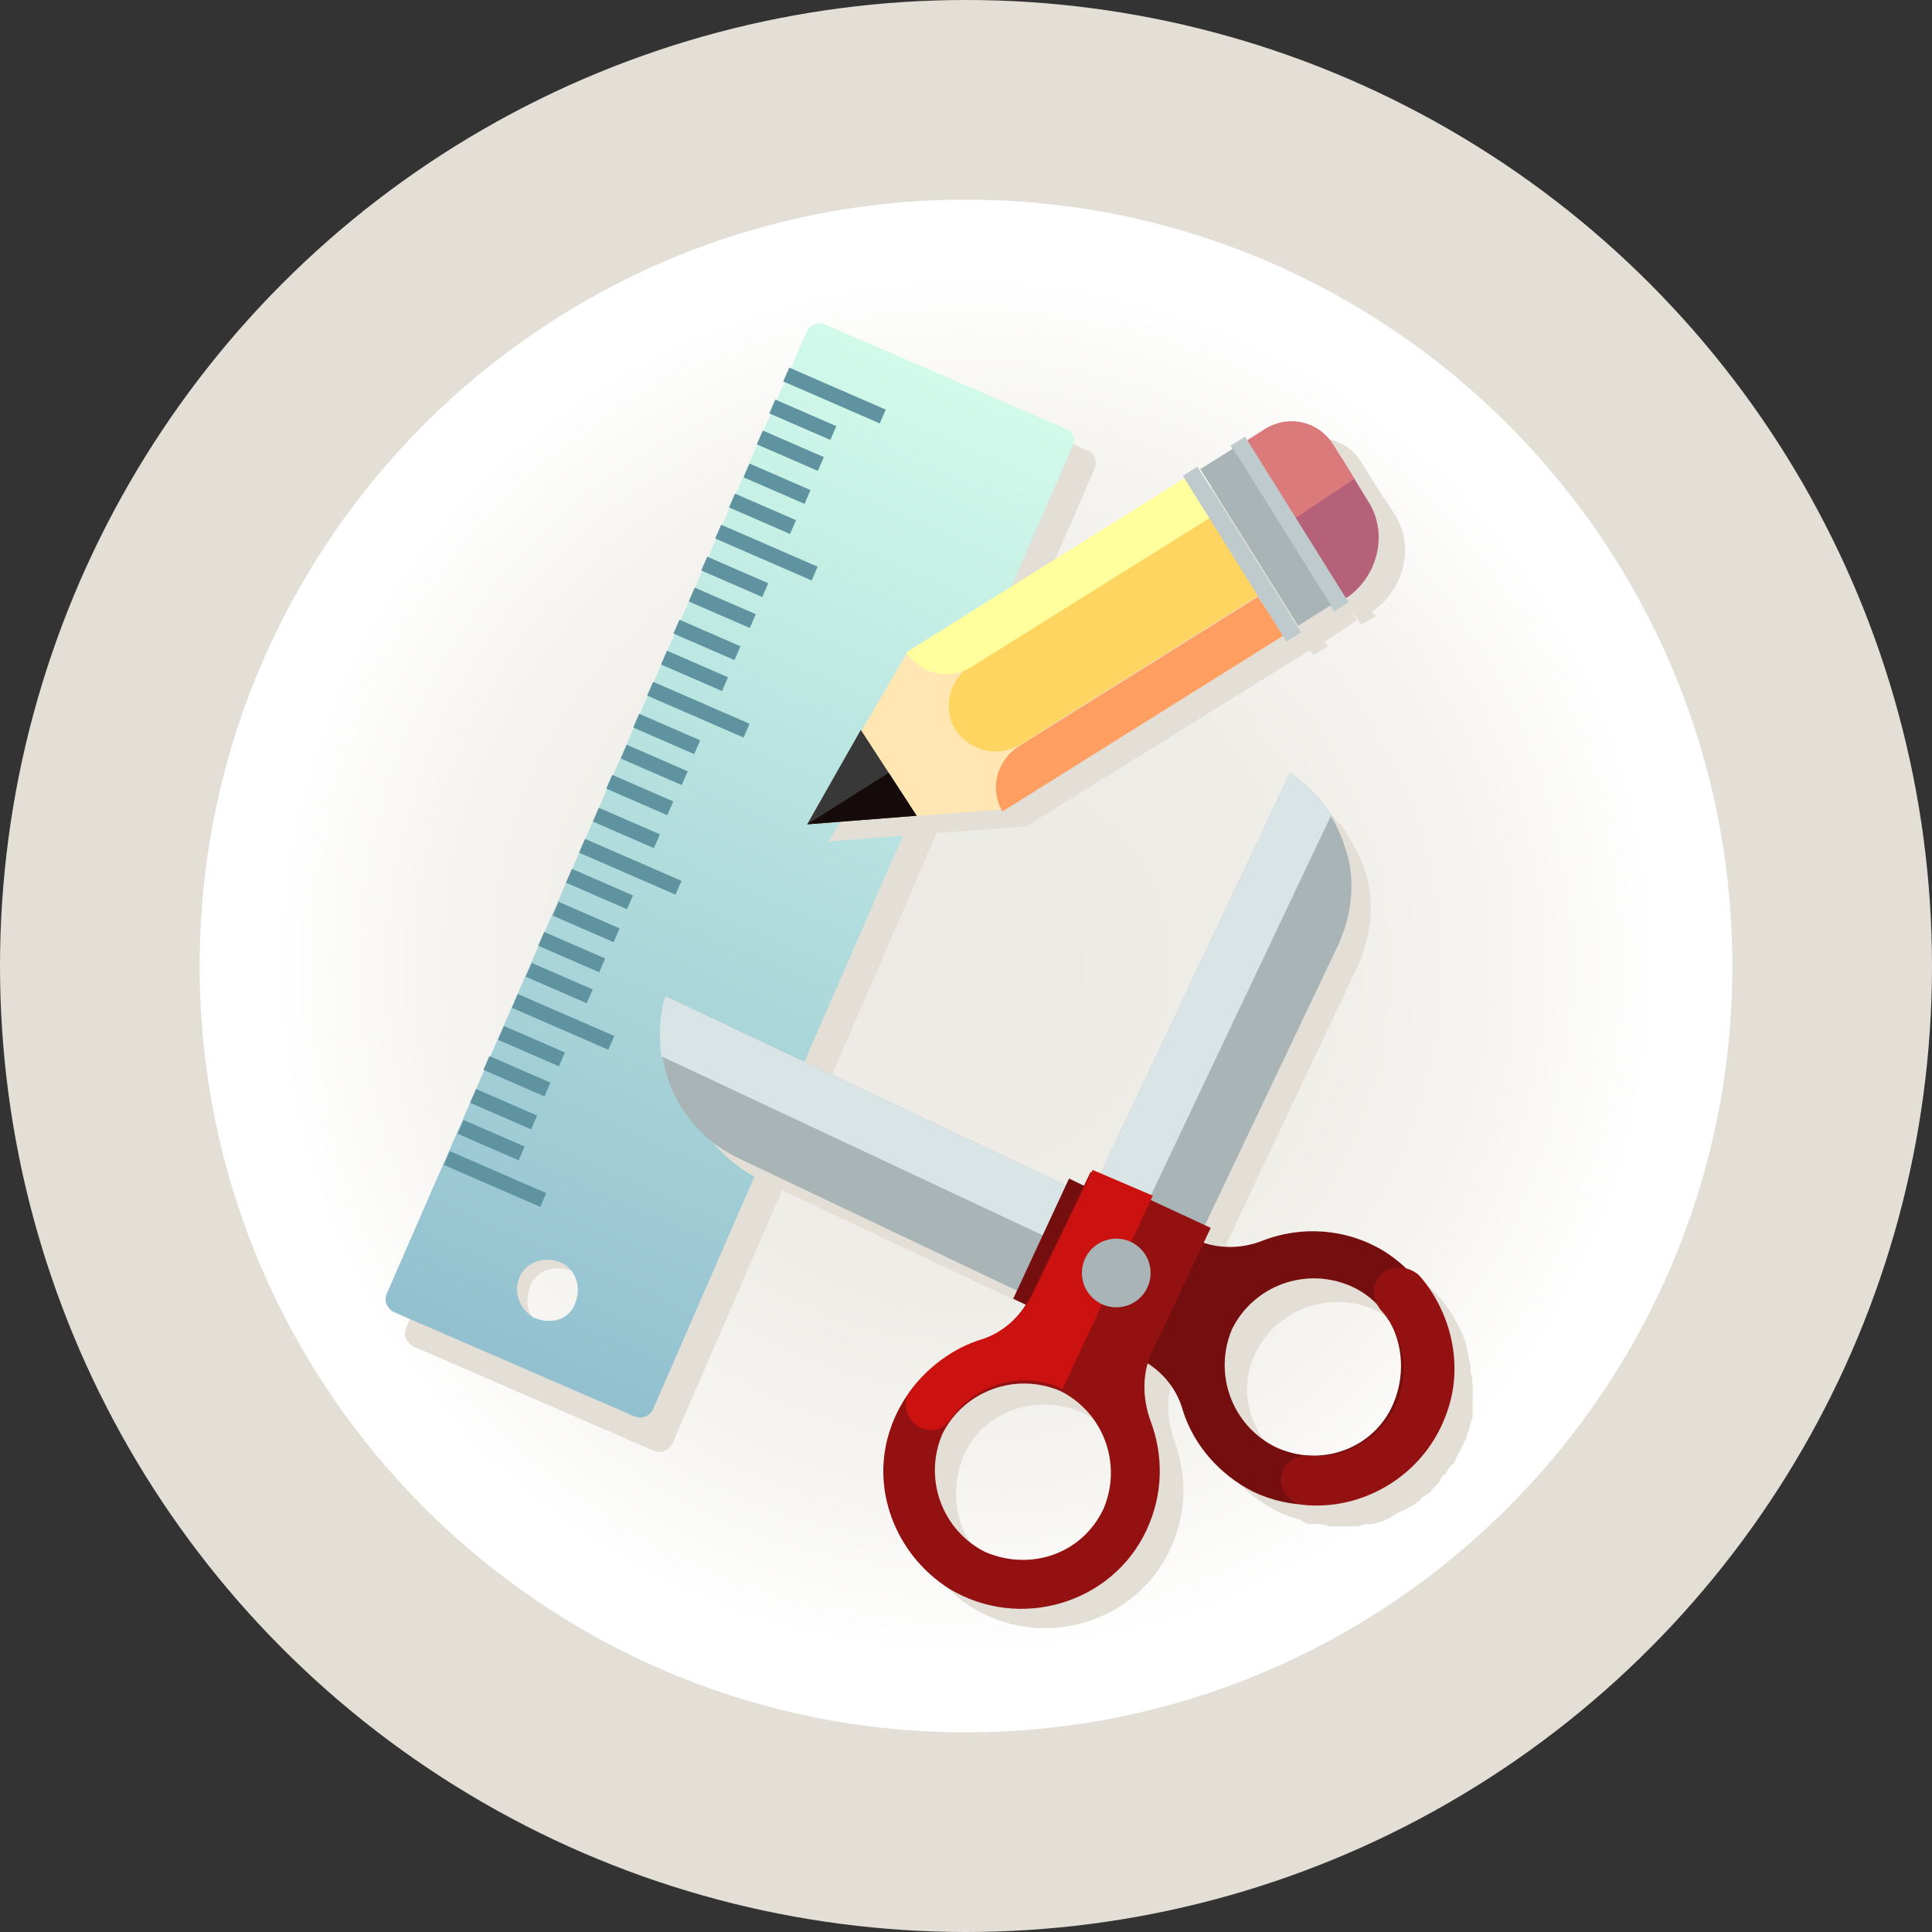 <?xml version="1.0" encoding="utf-8"?>
<!-- Generator: Adobe Illustrator 27.8.0, SVG Export Plug-In . SVG Version: 6.00 Build 0)  -->
<svg version="1.1" id="Layer_1" xmlns="http://www.w3.org/2000/svg" xmlns:xlink="http://www.w3.org/1999/xlink" x="0px" y="0px"
	 viewBox="0 0 90 90" style="enable-background:new 0 0 90 90;" xml:space="preserve">
<rect x="0" y="0" width="90" height="90" fill="#333333" stroke="none"/>
<style type="text/css">
	.st0{fill:#E3DED6;}
	.st1{fill:url(#SVGID_1_);}
	.st2{fill:url(#SVGID_00000005245928326412795740000010898002143467346843_);}
	.st3{fill:#5F93A0;}
	.st4{fill:#B6617A;}
	.st5{fill:#DB7A7A;}
	.st6{fill:#FFE6B3;}
	.st7{fill:#383838;}
	.st8{fill:#140B0A;}
	.st9{fill:#FFD561;}
	.st10{fill:#FF9E61;}
	.st11{fill:#FFFF9D;}
	.st12{fill:#BECACC;}
	.st13{fill:#A9B4B7;}
	.st14{fill:#D8E4E5;}
	.st15{fill:#750E0E;}
	.st16{fill:#931111;}
	.st17{fill:#CC1111;}
</style>
<g id="White_Mugs">
	<g>
		<circle class="st0" cx="45" cy="45" r="45"/>
		<radialGradient id="SVGID_1_" cx="45" cy="45" r="35.7" gradientUnits="userSpaceOnUse">
			<stop  offset="0.1" style="stop-color:#EDEAE5"/>
			<stop  offset="0.435" style="stop-color:#EFEDE8"/>
			<stop  offset="0.704" style="stop-color:#F6F5F2"/>
			<stop  offset="0.9" style="stop-color:#FFFFFF"/>
		</radialGradient>
		<path class="st1" d="M45,9.3C25.3,9.3,9.3,25.3,9.3,45s16,35.7,35.7,35.7s35.7-16,35.7-35.7S64.7,9.3,45,9.3z"/>
	</g>
</g>
<path class="st0" d="M50.7,21l-11.3-4.9c-0.3-0.1-0.6,0-0.8,0.3l-1.4,3.3l0,0L37,20l-0.5,1.1l0,0l-0.1,0.1l-0.6,1.3l0,0l-0.1,0.1
	l-0.7,1.6L35,24.7l0,0l-0.4,1l-0.2,0.5l0,0L33.1,29l0,0.1l0,0l-1,2.3l0,0l-0.1,0.3l-0.5,1.2l0,0l-0.1,0.3l-0.5,1.1l0,0l-0.1,0.2
	l-0.6,1.3l-0.2,0.6l0,0l-0.5,1.2l-0.1,0.3l0,0l-0.6,1.3l-0.1,0.1l0,0l-0.6,1.3L28,40.7l0,0L27,43l0,0l-0.2,0.4l-0.5,1l0,0l-0.1,0.3
	l-0.5,1.2l0,0l0,0l-0.6,1.5l0,0L24.8,48l0,0l-0.5,1.2l-0.1,0.2l0,0l-0.5,1.1l-0.1,0.3l0,0l-1.6,3.7l0,0L21.8,55l-2.9,6.9
	c-0.1,0.3,0,0.6,0.3,0.8l11.3,4.9c0.3,0.1,0.6,0,0.8-0.3L51,21.8C51.1,21.5,51,21.1,50.7,21z M27.3,61.1c-0.3,0.7-1.1,1-1.9,0.7
	s-1-1.1-0.7-1.9c0.3-0.7,1.1-1,1.9-0.7C27.3,59.5,27.6,60.4,27.3,61.1z"/>
<g>
	
		<linearGradient id="SVGID_00000043448000308434778510000014213134386252617381_" gradientUnits="userSpaceOnUse" x1="27.592" y1="64.557" x2="27.592" y2="14.341" gradientTransform="matrix(-0.917 -0.399 -0.399 0.917 75.042 15.382)">
		<stop  offset="0" style="stop-color:#92C0CF"/>
		<stop  offset="1" style="stop-color:#D2FAEB"/>
	</linearGradient>
	<path style="fill:url(#SVGID_00000043448000308434778510000014213134386252617381_);" d="M49.7,20l-11.3-4.9
		c-0.3-0.1-0.6,0-0.8,0.3L18,60.3c-0.1,0.3,0,0.6,0.3,0.8L29.6,66c0.3,0.1,0.6,0,0.8-0.3l19.6-45C50.1,20.5,50,20.1,49.7,20z
		 M24.2,59.5c0.3-0.7,1.1-1,1.9-0.7c0.7,0.3,1,1.1,0.7,1.9s-1.1,1-1.9,0.7C24.2,61,23.9,60.2,24.2,59.5z"/>
	<g>
		<rect x="38.6" y="16" transform="matrix(0.399 -0.917 0.917 0.399 6.414 46.78)" class="st3" width="0.7" height="4.9"/>
		
			<rect x="35.4" y="23.3" transform="matrix(0.399 -0.917 0.917 0.399 -2.174 48.251)" class="st3" width="0.7" height="4.9"/>
		<rect x="37.1" y="18" transform="matrix(0.399 -0.917 0.917 0.399 4.529 46.095)" class="st3" width="0.7" height="3.1"/>
		<rect x="36.5" y="19.5" transform="matrix(0.399 -0.917 0.917 0.399 2.811 46.389)" class="st3" width="0.7" height="3.1"/>
		<rect x="35.8" y="21" transform="matrix(0.399 -0.917 0.917 0.399 1.093 46.684)" class="st3" width="0.7" height="3.1"/>
		
			<rect x="35.2" y="22.4" transform="matrix(0.399 -0.917 0.917 0.399 -0.625 46.978)" class="st3" width="0.7" height="3.1"/>
		
			<rect x="32.2" y="30.6" transform="matrix(0.399 -0.917 0.917 0.399 -10.762 49.721)" class="st3" width="0.7" height="4.9"/>
		
			<rect x="33.9" y="25.3" transform="matrix(0.399 -0.917 0.917 0.399 -4.06 47.566)" class="st3" width="0.7" height="3.1"/>
		
			<rect x="33.3" y="26.8" transform="matrix(0.399 -0.917 0.917 0.399 -5.777 47.86)" class="st3" width="0.7" height="3.1"/>
		
			<rect x="32.6" y="28.2" transform="matrix(0.399 -0.917 0.917 0.399 -7.495 48.154)" class="st3" width="0.7" height="3.1"/>
		<rect x="32" y="29.7" transform="matrix(0.399 -0.917 0.917 0.399 -9.212 48.448)" class="st3" width="0.7" height="3.1"/>
		<rect x="29" y="37.9" transform="matrix(0.399 -0.917 0.917 0.399 -19.351 51.192)" class="st3" width="0.7" height="4.9"/>
		
			<rect x="30.7" y="32.6" transform="matrix(0.399 -0.917 0.917 0.399 -12.648 49.036)" class="st3" width="0.7" height="3.1"/>
		
			<rect x="30.1" y="34.1" transform="matrix(0.399 -0.917 0.917 0.399 -14.365 49.33)" class="st3" width="0.7" height="3.1"/>
		
			<rect x="29.5" y="35.5" transform="matrix(0.399 -0.917 0.917 0.399 -16.083 49.624)" class="st3" width="0.7" height="3.1"/>
		<rect x="28.8" y="37" transform="matrix(0.399 -0.917 0.917 0.399 -17.801 49.918)" class="st3" width="0.7" height="3.1"/>
		
			<rect x="25.9" y="45.2" transform="matrix(0.399 -0.917 0.917 0.399 -27.939 52.662)" class="st3" width="0.7" height="4.9"/>
		
			<rect x="27.6" y="39.9" transform="matrix(0.399 -0.917 0.917 0.399 -21.236 50.507)" class="st3" width="0.7" height="3.1"/>
		
			<rect x="26.9" y="41.4" transform="matrix(0.399 -0.917 0.917 0.399 -22.954 50.801)" class="st3" width="0.7" height="3.1"/>
		
			<rect x="26.3" y="42.8" transform="matrix(0.399 -0.917 0.917 0.399 -24.671 51.095)" class="st3" width="0.7" height="3.1"/>
		
			<rect x="25.7" y="44.3" transform="matrix(0.399 -0.917 0.917 0.399 -26.389 51.389)" class="st3" width="0.7" height="3.1"/>
		
			<rect x="22.7" y="52.5" transform="matrix(0.399 -0.917 0.917 0.399 -36.527 54.133)" class="st3" width="0.7" height="4.9"/>
		
			<rect x="24.4" y="47.2" transform="matrix(0.399 -0.917 0.917 0.399 -29.824 51.977)" class="st3" width="0.7" height="3.1"/>
		
			<rect x="23.8" y="48.6" transform="matrix(0.399 -0.917 0.917 0.399 -31.542 52.271)" class="st3" width="0.7" height="3.1"/>
		
			<rect x="23.1" y="50.1" transform="matrix(0.399 -0.917 0.917 0.399 -33.26 52.565)" class="st3" width="0.7" height="3.1"/>
		
			<rect x="22.5" y="51.6" transform="matrix(0.399 -0.917 0.917 0.399 -34.977 52.859)" class="st3" width="0.7" height="3.1"/>
	</g>
</g>
<path class="st0" d="M65,24l-0.6-0.9l0,0l-1-1.6c-0.7-1.1-2.1-1.4-3.2-0.7l-0.7,0.5c0,0,0,0,0,0l0,0L59.3,21l-0.7,0.4l0.5,0.7l0,0
	l-0.4-0.6l-1.5,1L57,22.4l-0.7,0.4l0.1,0.2l-13.1,8.2l-2.1,3.6l0,0l-2.6,4.4l5.1-0.4l0,0l4.1-0.3L61,30.3l0.2,0.2l0.7-0.4l-0.2-0.2
	l1.5-1L63,28.5l0,0l0.4,0.6l0.7-0.4l-0.2-0.2l0,0C65.4,27.5,65.9,25.5,65,24z"/>
<g>
	<g>
		<path class="st4" d="M63.7,23.3l-1.1-1.8c-0.9-1.5-2.9-2-4.4-1l-0.4,0.2l4.6,7.3l0.4-0.2C64.2,26.8,64.7,24.8,63.7,23.3z"/>
		<path class="st5" d="M60.1,24.3l-2.3-3.6l1.1-0.7c1.1-0.7,2.5-0.4,3.2,0.7l1,1.6L60.1,24.3z"/>
	</g>
	<polygon class="st6" points="37.6,38.4 42.2,30.5 45.5,29.1 49.6,35.6 46.8,37.7 	"/>
	<polygon class="st7" points="42.7,38 37.6,38.4 40.1,34 	"/>
	<polygon class="st8" points="42.7,38 37.6,38.4 41.4,36 	"/>
	<path class="st9" d="M58.7,27.7l-11.2,7c-1,0.6-2.3,0.3-3-0.7l0,0c-0.6-1-0.3-2.3,0.7-3l11.2-7L58.7,27.7z"/>
	<path class="st10" d="M59.8,29.6l-13.1,8.2c-0.6-1-0.3-2.3,0.7-3l11.2-7L59.8,29.6z"/>
	<path class="st11" d="M56.4,24.1l-11.2,7c-1,0.6-2.3,0.3-3-0.7l13.1-8.2L56.4,24.1z"/>
	
		<rect x="53.4" y="25.4" transform="matrix(0.53 0.848 -0.848 0.53 49.018 -37.002)" class="st12" width="9.1" height="0.8"/>
	<rect x="55.6" y="24" transform="matrix(0.53 0.848 -0.848 0.53 48.884 -39.527)" class="st12" width="9.1" height="0.8"/>
	
		<rect x="54.7" y="24.1" transform="matrix(0.53 0.848 -0.848 0.53 48.888 -38.261)" class="st13" width="8.6" height="1.8"/>
</g>
<path class="st0" d="M68.6,64.7c0-0.3,0-0.5-0.1-0.8c0-0.1,0-0.2,0-0.3c-0.1-0.3-0.1-0.6-0.2-0.9c0,0,0-0.1,0-0.1
	c-0.5-1.4-1.4-2.6-2.6-3.3c-1.8-1.1-3.9-1.2-5.7-0.5c-0.9,0.3-1.9,0.3-2.8,0l0.3-0.6L57.1,58l6.1-12.9c0.7-1.5,0.9-3.2,0.3-4.8
	c0,0,0,0,0,0c-0.2-0.4-0.4-0.9-0.6-1.2l0,0c-0.1-0.2-0.2-0.3-0.3-0.5c-0.1-0.1-0.1-0.2-0.2-0.2c-0.2-0.2-0.3-0.4-0.5-0.6
	c-0.1-0.1-0.1-0.1-0.2-0.2c-0.2-0.2-0.5-0.4-0.7-0.6l-8.9,18.7l-0.4-0.2l-0.3,0.7l-0.7-0.3l-0.2,0.4L32,47.4
	c-0.1,0.3-0.1,0.6-0.2,0.9c0,0.1,0,0.2,0,0.3c0,0.2,0,0.5,0,0.7c0,0.1,0,0.2,0,0.3c0,0.2,0,0.4,0.1,0.6l0,0c0.1,0.5,0.2,0.9,0.3,1.3
	c0,0,0,0,0,0c0.6,1.5,1.8,2.8,3.3,3.5l12.9,6.1l-0.1,0.3l0.6,0.3c-0.5,0.8-1.3,1.4-2.2,1.7c-1.8,0.6-3.4,2-4.1,4
	c-1,2.8,0.2,5.9,2.7,7.5c3.3,2,7.6,0.7,9.2-2.7c0.8-1.7,0.8-3.5,0.2-5.1c-0.3-0.9-0.4-1.8-0.1-2.7c0.8,0.5,1.3,1.3,1.6,2.2
	c0.5,1.6,1.7,3,3.3,3.8c0.4,0.2,0.7,0.3,1.1,0.4c0,0,0,0,0,0C60.8,71,61,71,61.2,71c0,0,0,0,0.1,0c0.2,0,0.4,0,0.6,0.1
	c0,0,0.1,0,0.1,0c0.2,0,0.4,0,0.5,0c0,0,0.1,0,0.1,0c0.2,0,0.3,0,0.5,0c0,0,0.1,0,0.1,0c0.2,0,0.3-0.1,0.5-0.1c0.1,0,0.1,0,0.2,0
	c0.1,0,0.3-0.1,0.4-0.1c0.1,0,0.1,0,0.2-0.1c0.1,0,0.3-0.1,0.4-0.2c0.1,0,0.1-0.1,0.2-0.1c0.1-0.1,0.2-0.1,0.4-0.2
	c0.1,0,0.1-0.1,0.2-0.1c0.1-0.1,0.2-0.1,0.3-0.2c0.1-0.1,0.2-0.1,0.2-0.2c0.1-0.1,0.2-0.1,0.3-0.2c0.1-0.1,0.2-0.1,0.2-0.2
	c0.1-0.1,0.2-0.2,0.2-0.2c0.1-0.1,0.2-0.2,0.2-0.3c0.1-0.1,0.1-0.2,0.2-0.2c0.1-0.1,0.1-0.2,0.2-0.3c0.1-0.1,0.1-0.2,0.2-0.2
	c0.1-0.1,0.1-0.3,0.2-0.4c0-0.1,0.1-0.1,0.1-0.2c0.1-0.2,0.2-0.4,0.3-0.6c0.1-0.3,0.2-0.7,0.3-1c0-0.2,0-0.4,0-0.5
	C68.6,65,68.6,64.9,68.6,64.7z M52.4,71.3c-1,2-3.4,2.9-5.5,2s-2.9-3.4-2-5.5s3.4-2.9,5.5-2S53.4,69.3,52.4,71.3z M58.5,63
	c1-2,3.4-2.9,5.5-2c0.3,0.1,0.5,0.3,0.8,0.5l0,0c0.3,0.2,0.5,0.5,0.8,0.8c0.1,0.1,0.1,0.2,0.2,0.3c0.1,0.1,0.1,0.2,0.2,0.3
	c0.1,0.1,0.1,0.2,0.2,0.3c0,0.1,0.1,0.2,0.1,0.3c0,0.1,0.1,0.3,0.1,0.4c0,0.1,0,0.2,0.1,0.3c0,0.1,0,0.3,0,0.4c0,0.1,0,0.2,0,0.3
	c0,0.2,0,0.3-0.1,0.5c0,0.1,0,0.2,0,0.3c-0.1,0.2-0.1,0.5-0.3,0.7c-0.1,0.2-0.3,0.5-0.4,0.7c-0.1,0.1-0.1,0.1-0.2,0.2
	c-0.1,0.1-0.2,0.2-0.3,0.4c-0.1,0.1-0.2,0.1-0.3,0.2c-0.1,0.1-0.2,0.2-0.3,0.2c-0.1,0.1-0.2,0.1-0.3,0.2c-0.1,0.1-0.2,0.1-0.3,0.1
	c-0.1,0.1-0.3,0.1-0.4,0.1c-0.1,0-0.2,0.1-0.3,0.1c-0.2,0-0.3,0.1-0.5,0.1c-0.1,0-0.2,0-0.2,0c-0.2,0-0.3,0-0.5,0
	c-0.1,0-0.1,0-0.2,0c-0.2,0-0.4-0.1-0.6-0.1l0,0c-0.2-0.1-0.5-0.1-0.7-0.2C58.4,67.5,57.5,65,58.5,63z"/>
<g>
	<g>
		<g>
			<path class="st13" d="M50.9,61.8L34.5,54c-1.5-0.7-2.7-1.9-3.3-3.5c0,0,0,0,0,0c-0.5-1.3-0.5-2.8-0.2-4.1l22.2,10.5L50.9,61.8z"
				/>
			<path class="st14" d="M30.8,49.2c-0.1-0.9-0.1-1.9,0.2-2.8l22.2,10.5l-1.1,2.3L30.8,49.2z"/>
		</g>
		<path class="st15" d="M55.1,65.7c0.5,1.6,1.7,3,3.3,3.8c3.4,1.6,7.5-0.1,8.8-3.7c1-2.8-0.2-5.9-2.7-7.5c-1.8-1.1-3.9-1.2-5.7-0.5
			c-1,0.4-2.2,0.4-3.2-0.1l-5.8-2.8l-2.6,5.6l5.7,2.7C54,63.7,54.8,64.6,55.1,65.7z M59.4,67.4c-2-1-2.9-3.4-2-5.5
			c1-2,3.4-2.9,5.5-2s2.9,3.4,2,5.5C64,67.5,61.5,68.4,59.4,67.4z"/>
		<path class="st16" d="M64.1,59.7C64.1,59.7,64.1,59.7,64.1,59.7c-0.2,0.4-0.1,0.9,0.2,1.3c1.1,1.2,1.4,3,0.7,4.5
			c-0.8,1.6-2.4,2.5-4.1,2.3c-0.4,0-0.9,0.2-1.1,0.6c0,0,0,0,0,0c-0.4,0.7,0.1,1.6,0.9,1.7c2.8,0.3,5.7-1.4,6.7-4.3
			c0.8-2.2,0.2-4.7-1.3-6.4C65.4,58.8,64.4,59,64.1,59.7z"/>
	</g>
	<g>
		<g>
			<path class="st13" d="M54.5,60.5l7.8-16.4c0.7-1.5,0.9-3.2,0.3-4.8c0,0,0,0,0,0c-0.5-1.4-1.3-2.5-2.5-3.3L49.6,58.2L54.5,60.5z"
				/>
			<path class="st14" d="M62,38c-0.5-0.8-1.1-1.5-1.9-2L49.6,58.2l2.3,1.1L62,38z"/>
		</g>
		<path class="st16" d="M53.7,62.9l2.7-5.7l-5.6-2.6l-2.8,5.8c-0.5,1-1.4,1.8-2.4,2.1c-1.8,0.6-3.4,2-4.1,4c-1,2.8,0.2,5.9,2.7,7.5
			c3.3,2,7.6,0.7,9.2-2.7c0.8-1.7,0.8-3.5,0.2-5.1C53.2,65.1,53.2,63.9,53.7,62.9z M45.9,72.3c-2-1-2.9-3.4-2-5.5c1-2,3.4-2.9,5.5-2
			c2,1,2.9,3.4,2,5.5C50.4,72.4,48,73.2,45.9,72.3z"/>
		<path class="st17" d="M50.9,54.5l-2.8,5.8c-0.5,1-1.4,1.8-2.4,2.1c-1.3,0.4-2.5,1.3-3.3,2.4c-0.5,0.7,0,1.7,0.8,1.8h0
			c0.4,0.1,0.8-0.1,1.1-0.5c1.1-1.6,3.3-2.3,5.2-1.4l4.2-9L50.9,54.5z"/>
	</g>
	<circle class="st13" cx="52" cy="59.3" r="1.6"/>
</g>
</svg>
